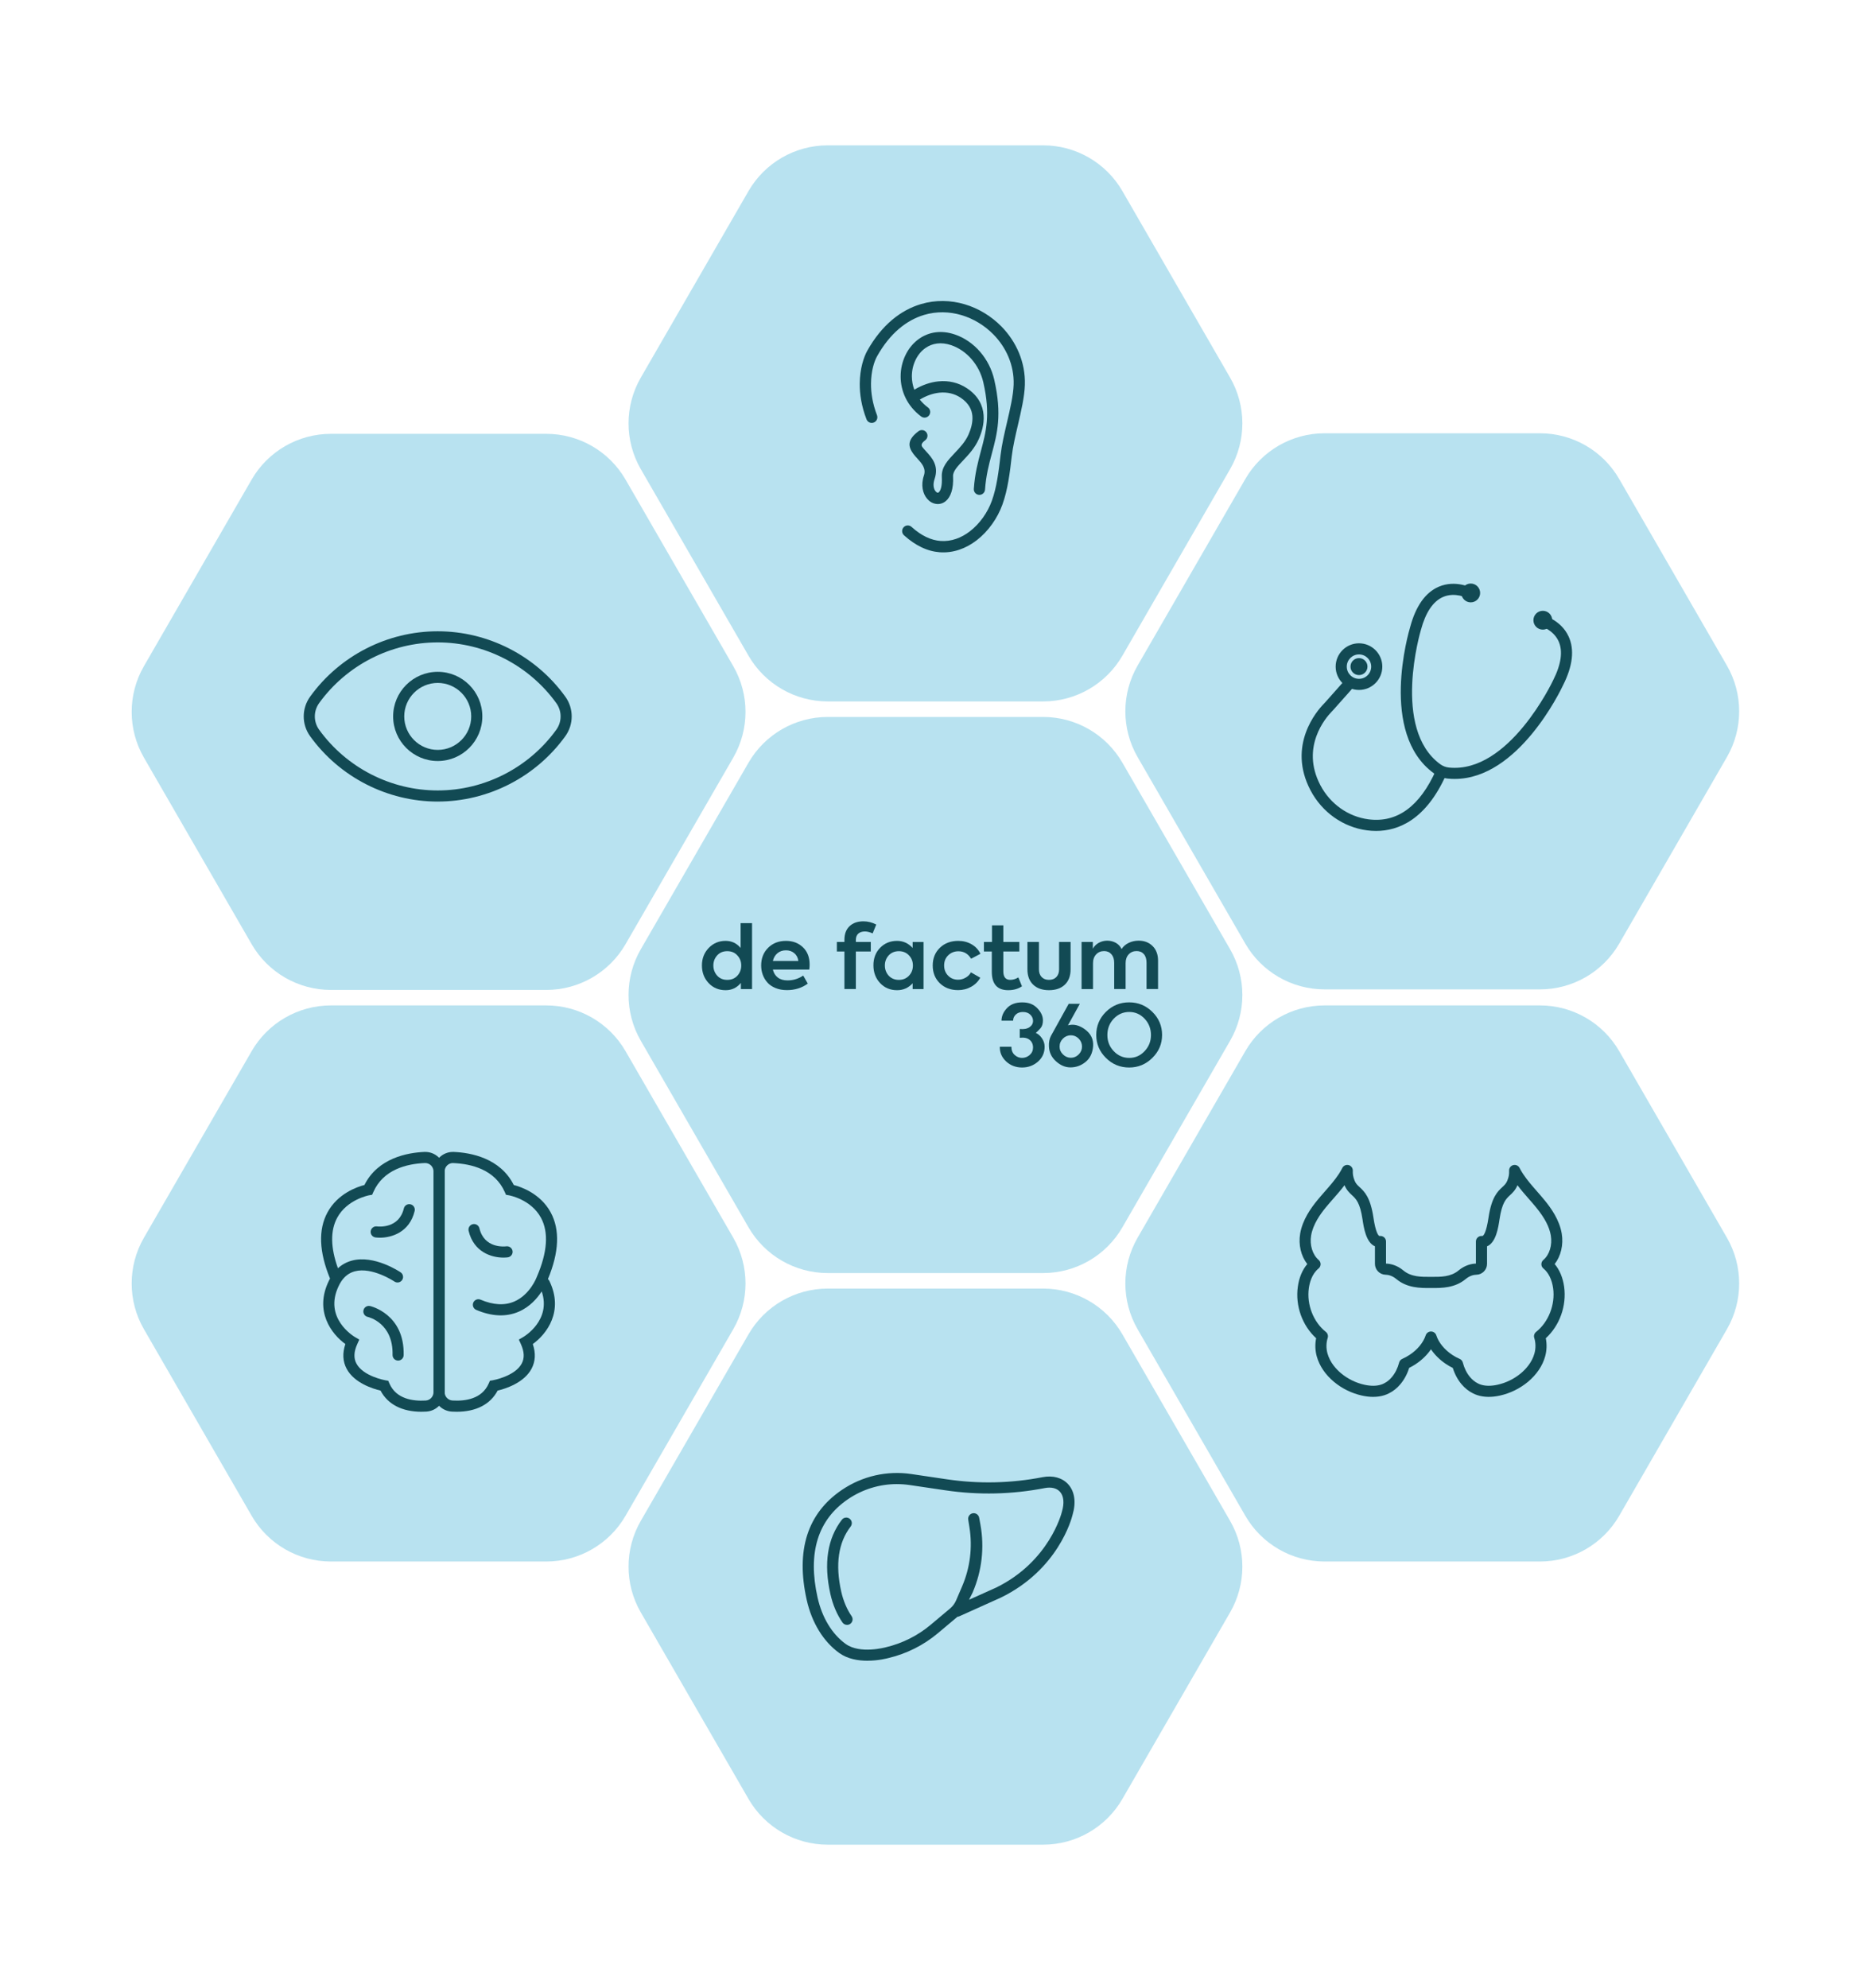 <?xml version="1.0" encoding="UTF-8"?> <svg xmlns="http://www.w3.org/2000/svg" width="370" height="393" viewBox="0 0 370 393" fill="none"><path d="M49.736 94.796C52.967 89.199 58.939 85.751 65.402 85.751L107.973 85.751C114.436 85.751 120.408 89.199 123.64 94.796L144.925 131.663C148.157 137.26 148.157 144.156 144.925 149.753L123.64 186.621C120.408 192.218 114.436 195.666 107.973 195.666L65.402 195.666C58.939 195.666 52.967 192.218 49.736 186.621L28.45 149.753C25.218 144.156 25.218 137.26 28.45 131.663L49.736 94.796Z" fill="#B8E2F0"></path><path d="M86.513 158.435C76.555 158.435 67.128 153.608 61.297 145.521C59.609 143.18 59.609 140.035 61.297 137.694C67.128 129.604 76.558 124.777 86.513 124.777C96.469 124.777 105.899 129.604 111.73 137.692C113.418 140.032 113.418 143.177 111.73 145.518C105.896 153.605 96.469 158.432 86.513 158.432V158.435ZM86.513 126.973C77.26 126.973 68.498 131.459 63.075 138.976C61.942 140.548 61.942 142.661 63.075 144.234C68.498 151.75 77.257 156.237 86.513 156.237C95.77 156.237 104.529 151.75 109.952 144.234C111.085 142.661 111.085 140.548 109.952 138.976C104.529 131.459 95.767 126.973 86.513 126.973Z" fill="#124A54"></path><path d="M86.517 150.418C81.657 150.418 77.703 146.463 77.703 141.603C77.703 136.743 81.657 132.789 86.517 132.789C91.377 132.789 95.332 136.743 95.332 141.603C95.332 146.463 91.377 150.418 86.517 150.418ZM86.517 134.984C82.868 134.984 79.898 137.954 79.898 141.603C79.898 145.253 82.868 148.222 86.517 148.222C90.167 148.222 93.136 145.253 93.136 141.603C93.136 137.954 90.167 134.984 86.517 134.984Z" fill="#124A54"></path><path d="M49.736 207.772C52.967 202.175 58.939 198.727 65.402 198.727L107.973 198.727C114.436 198.727 120.408 202.175 123.64 207.772L144.925 244.64C148.157 250.237 148.157 257.133 144.925 262.73L123.64 299.598C120.408 305.195 114.436 308.643 107.973 308.643L65.402 308.643C58.939 308.643 52.967 305.195 49.736 299.598L28.45 262.73C25.218 257.133 25.218 250.237 28.45 244.64L49.736 207.772Z" fill="#B8E2F0"></path><path d="M83.307 279.042C79.476 279.042 76.644 277.579 75.214 274.86C73.774 274.52 70.025 273.386 68.513 270.546C67.739 269.094 67.657 267.453 68.263 265.659C65.511 263.675 62.089 259.169 64.984 253.189C65.064 253.027 65.143 252.868 65.228 252.714C63.055 247.432 62.885 243.035 64.726 239.641C66.748 235.909 70.568 234.597 72.028 234.221C74.701 228.875 80.56 227.83 83.878 227.687C84.931 227.643 85.933 228.019 86.693 228.752C87.459 229.484 87.882 230.475 87.882 231.534V275.167C87.882 277.198 86.298 278.886 84.276 279.009C83.946 279.028 83.623 279.039 83.307 279.039V279.042ZM67.352 253.43C67.212 253.653 67.081 253.891 66.957 254.147C63.873 260.516 69.901 264.127 70.159 264.278L71.013 264.778L70.609 265.681C69.932 267.187 69.877 268.438 70.445 269.511C71.787 272.039 76.109 272.81 76.153 272.818L76.735 272.92L76.973 273.463C78.304 276.52 81.606 276.976 84.141 276.825C85.006 276.773 85.683 276.045 85.683 275.173V231.534C85.683 231.079 85.502 230.654 85.173 230.335C84.846 230.022 84.418 229.866 83.968 229.88C80.412 230.031 75.758 231.147 73.793 235.612L73.554 236.153L72.972 236.252C72.931 236.26 68.598 237.064 66.641 240.703C65.272 243.244 65.324 246.595 66.792 250.678C67.58 249.954 68.502 249.449 69.553 249.166C73.963 247.986 78.974 251.342 79.185 251.485C79.687 251.825 79.816 252.508 79.476 253.011C79.136 253.513 78.452 253.642 77.953 253.301C77.909 253.271 73.551 250.362 70.115 251.287C68.996 251.589 68.104 252.264 67.404 253.343C67.388 253.37 67.371 253.4 67.352 253.425V253.43Z" fill="#124A54"></path><path d="M75.078 244.638C74.765 244.638 74.472 244.618 74.214 244.586C73.613 244.506 73.19 243.957 73.267 243.356C73.346 242.755 73.892 242.33 74.493 242.409C74.941 242.464 78.871 242.821 79.82 238.85C79.96 238.26 80.553 237.898 81.143 238.038C81.733 238.178 82.095 238.771 81.955 239.361C80.948 243.573 77.4 244.64 75.078 244.64V244.638Z" fill="#124A54"></path><path d="M78.688 268.927C78.688 268.927 78.671 268.927 78.66 268.927C78.054 268.913 77.573 268.411 77.59 267.804C77.738 261.506 72.878 260.337 72.672 260.291C72.082 260.159 71.709 259.574 71.838 258.984C71.967 258.394 72.546 258.021 73.136 258.145C73.205 258.158 79.977 259.701 79.782 267.856C79.769 268.455 79.28 268.929 78.685 268.929L78.688 268.927Z" fill="#124A54"></path><path d="M90.262 279.042C89.947 279.042 89.623 279.031 89.293 279.012C87.271 278.888 85.688 277.201 85.688 275.17V231.534C85.688 230.472 86.11 229.484 86.876 228.752C87.636 228.022 88.64 227.643 89.691 227.687C93.009 227.827 98.868 228.875 101.544 234.221C103.003 234.597 106.823 235.909 108.846 239.641C110.698 243.06 110.514 247.492 108.297 252.821C108.415 252.92 108.514 253.043 108.585 253.189C111.48 259.169 108.058 263.675 105.306 265.659C105.912 267.453 105.83 269.092 105.056 270.546C103.541 273.386 99.795 274.52 98.355 274.86C96.925 277.579 94.093 279.042 90.262 279.042ZM89.527 229.88C89.104 229.88 88.703 230.042 88.393 230.338C88.064 230.654 87.883 231.079 87.883 231.537V275.167C87.883 276.04 88.561 276.764 89.428 276.819C91.961 276.973 95.262 276.515 96.596 273.458L96.832 272.914L97.416 272.815C97.457 272.807 101.78 272.036 103.121 269.509C103.689 268.438 103.635 267.187 102.957 265.678L102.548 264.772L103.41 264.275C103.651 264.136 109 260.93 107.068 255.253C106.189 256.611 104.732 258.304 102.542 259.256C100.053 260.338 97.221 260.222 94.126 258.908C93.569 258.672 93.308 258.027 93.544 257.47C93.78 256.91 94.425 256.652 94.982 256.888C97.504 257.956 99.751 258.076 101.667 257.245C104.793 255.886 106.071 252.459 106.085 252.426L106.107 252.368C108.206 247.506 108.478 243.576 106.917 240.692C104.938 237.042 100.638 236.268 100.594 236.26L100.012 236.161L99.773 235.621C97.809 231.156 93.154 230.039 89.598 229.888C89.573 229.888 89.551 229.888 89.527 229.888V229.88Z" fill="#124A54"></path><path d="M99.501 248.574C97.179 248.574 93.631 247.509 92.624 243.294C92.484 242.704 92.846 242.111 93.436 241.971C94.029 241.831 94.619 242.194 94.759 242.784C95.708 246.757 99.641 246.398 100.085 246.343C100.681 246.272 101.232 246.694 101.309 247.295C101.386 247.893 100.963 248.442 100.365 248.522C100.104 248.555 99.814 248.574 99.501 248.574Z" fill="#124A54"></path><path d="M246.134 207.772C249.365 202.175 255.338 198.727 261.8 198.727L304.371 198.727C310.834 198.727 316.807 202.175 320.038 207.772L341.324 244.64C344.555 250.237 344.555 257.133 341.323 262.73L320.038 299.598C316.807 305.195 310.834 308.643 304.371 308.643L261.8 308.643C255.337 308.643 249.365 305.195 246.134 299.598L224.848 262.73C221.617 257.133 221.617 250.237 224.848 244.64L246.134 207.772Z" fill="#B8E2F0"></path><g clip-path="url(#clip0_1115_26383)"><path d="M271.415 276.102C270.718 276.102 269.977 276.017 269.2 275.847C267.18 275.399 265.276 274.469 263.687 273.152C261.964 271.722 260.778 269.974 260.257 268.097C259.933 266.925 259.894 265.677 260.136 264.508C257.397 262.016 255.987 258.103 256.516 254.327C256.755 252.548 257.408 250.998 258.382 249.848C257.15 248.278 256.604 246.039 256.977 243.836C257.438 241.091 259.11 238.783 260.328 237.285C260.827 236.676 261.346 236.083 261.848 235.51C262.861 234.354 263.819 233.265 264.62 232.049C264.881 231.649 265.111 231.248 265.303 230.864C265.534 230.4 266.055 230.161 266.555 230.287C267.057 230.414 267.4 230.872 267.383 231.388C267.361 232.052 267.414 232.568 267.746 233.383C267.982 233.956 268.292 234.242 268.717 234.637C269.669 235.518 270.858 236.616 271.464 240.699C271.9 243.624 272.46 244.343 272.702 244.305C273.017 244.264 273.333 244.36 273.572 244.566C273.81 244.774 273.947 245.076 273.947 245.392V249.758C274.809 249.782 276.091 250.046 277.38 251.119C278.912 252.4 280.904 252.386 282.652 252.381H283.012C284.76 252.386 286.744 252.397 288.278 251.119C289.567 250.048 290.844 249.782 291.713 249.758V245.392C291.713 245.076 291.851 244.774 292.089 244.566C292.328 244.357 292.644 244.264 292.959 244.305C293.201 244.338 293.766 243.624 294.2 240.699C294.806 236.616 295.989 235.518 296.938 234.637C297.364 234.242 297.671 233.956 297.91 233.38C298.206 232.658 298.302 232.137 298.272 231.393C298.253 230.877 298.596 230.416 299.098 230.287C299.6 230.161 300.122 230.4 300.352 230.864C300.55 231.264 300.78 231.66 301.038 232.041C301.84 233.254 302.786 234.335 303.788 235.479C304.298 236.061 304.825 236.665 305.327 237.282C306.543 238.775 308.217 241.08 308.678 243.836C309.043 246.047 308.502 248.284 307.281 249.845C308.25 250.99 308.9 252.54 309.15 254.327C309.672 258.105 308.261 262.019 305.525 264.508C305.764 265.677 305.723 266.923 305.399 268.092C304.888 269.958 303.706 271.706 301.977 273.146C300.371 274.469 298.464 275.402 296.453 275.844C294.806 276.209 293.313 276.184 292.018 275.767C291.727 275.677 291.417 275.55 291.112 275.391C290.281 274.98 289.529 274.379 288.876 273.605C288.116 272.707 287.523 271.599 287.144 270.38C286.711 270.169 286.28 269.922 285.857 269.645C284.625 268.835 283.585 267.812 282.83 266.695C282.068 267.814 281.025 268.832 279.795 269.637C279.386 269.908 278.958 270.155 278.519 270.372C278.141 271.59 277.542 272.699 276.777 273.605C276.135 274.373 275.38 274.977 274.54 275.391C274.236 275.55 273.928 275.679 273.621 275.773C272.946 275.989 272.208 276.099 271.417 276.099L271.415 276.102ZM265.74 234.269C265.029 235.216 264.255 236.097 263.5 236.956C263.009 237.516 262.501 238.095 262.029 238.671C260.97 239.974 259.516 241.967 259.142 244.201C258.827 246.072 259.422 248.015 260.627 249.033C260.877 249.244 261.02 249.557 261.017 249.884C261.014 250.21 260.863 250.52 260.611 250.726C259.25 251.829 258.824 253.643 258.692 254.628C258.24 257.85 259.59 261.316 262.051 263.256C262.411 263.539 262.556 264.016 262.416 264.453C262.109 265.413 262.093 266.5 262.372 267.51C262.88 269.335 264.129 270.666 265.089 271.461C266.409 272.556 267.995 273.333 269.675 273.703C270.945 273.983 272.051 273.975 272.962 273.681C273.157 273.621 273.344 273.544 273.53 273.445C273.539 273.44 273.55 273.437 273.558 273.432C274.126 273.152 274.645 272.737 275.095 272.197C275.756 271.415 276.253 270.421 276.535 269.324C276.618 268.997 276.848 268.725 277.158 268.591C277.649 268.374 278.13 268.111 278.588 267.809C280.149 266.788 281.313 265.378 281.788 263.934C281.936 263.484 282.356 263.179 282.83 263.179H282.841C283.319 263.179 283.742 263.487 283.887 263.94C284.351 265.378 285.509 266.788 287.065 267.814C287.537 268.124 288.017 268.385 288.494 268.586C288.81 268.72 289.043 268.992 289.128 269.324C289.411 270.43 289.905 271.42 290.555 272.191C291.016 272.737 291.535 273.155 292.098 273.432C292.106 273.437 292.117 273.44 292.125 273.445C292.312 273.544 292.498 273.621 292.677 273.676C293.61 273.975 294.716 273.983 295.981 273.703C297.655 273.336 299.244 272.559 300.577 271.459C301.535 270.66 302.789 269.321 303.283 267.513C303.563 266.5 303.549 265.41 303.245 264.447C303.107 264.014 303.253 263.539 303.612 263.256C306.068 261.316 307.421 257.85 306.977 254.631C306.738 252.922 306.057 251.536 305.059 250.726C304.803 250.52 304.655 250.213 304.652 249.887C304.65 249.56 304.792 249.247 305.042 249.036C306.255 248.009 306.834 246.11 306.518 244.201C306.233 242.496 305.314 240.74 303.632 238.674C303.154 238.086 302.641 237.499 302.141 236.931C301.395 236.078 300.629 235.205 299.927 234.267C299.507 235.26 298.939 235.787 298.437 236.251C297.666 236.967 296.87 237.705 296.376 241.025C296.14 242.603 295.695 245.603 293.914 246.344V249.815C293.914 250.97 292.979 251.931 291.831 251.956C291.31 251.964 290.522 252.12 289.691 252.812C287.542 254.604 284.919 254.59 283.009 254.582H282.669C280.75 254.59 278.127 254.601 275.981 252.809C275.152 252.12 274.362 251.964 273.846 251.956C272.691 251.931 271.758 250.97 271.758 249.815V246.341C269.985 245.597 269.538 242.603 269.302 241.025C268.808 237.705 268.009 236.967 267.235 236.251C266.733 235.787 266.165 235.26 265.745 234.272L265.74 234.269Z" fill="#124A54"></path></g><path d="M147.939 37.772C151.17 32.175 157.142 28.727 163.605 28.727L206.176 28.727C212.639 28.727 218.611 32.175 221.843 37.772L243.128 74.64C246.36 80.237 246.36 87.133 243.128 92.73L221.843 129.598C218.611 135.195 212.639 138.643 206.176 138.643L163.605 138.643C157.142 138.643 151.17 135.195 147.939 129.598L126.653 92.73C123.422 87.133 123.422 80.237 126.653 74.64L147.939 37.772Z" fill="#B8E2F0"></path><path fill-rule="evenodd" clip-rule="evenodd" d="M173.338 82.073C173.555 82.647 173.271 83.293 172.704 83.517C172.13 83.745 171.491 83.458 171.267 82.886C170.26 80.281 169.913 77.89 169.928 75.844C169.944 72.837 170.75 70.523 171.406 69.345C174.285 64.191 178.067 61.289 181.999 60.115C184.914 59.242 187.899 59.325 190.658 60.139C193.399 60.947 195.919 62.487 197.933 64.531C200.855 67.516 202.704 71.587 202.565 76.076C202.496 78.409 201.845 81.185 201.199 83.973C200.7 86.111 200.198 88.258 199.976 90.15C199.787 91.805 199.593 93.444 199.311 95.052C199.028 96.678 198.662 98.26 198.119 99.752C197.16 102.407 195.357 105.008 193.031 106.799C190.942 108.399 188.435 109.361 185.709 109.154C184.537 109.065 183.323 108.748 182.087 108.15C180.965 107.608 179.82 106.841 178.672 105.799C178.221 105.388 178.185 104.681 178.594 104.225C179.004 103.764 179.707 103.727 180.162 104.14C181.151 105.035 182.112 105.691 183.051 106.137C184.022 106.603 184.968 106.853 185.885 106.923C188.018 107.084 190.014 106.312 191.686 105.027C193.672 103.503 195.212 101.273 196.033 98.999C196.524 97.647 196.86 96.188 197.123 94.673C197.39 93.135 197.578 91.523 197.769 89.893C198.002 87.886 198.522 85.677 199.034 83.475C199.658 80.802 200.279 78.139 200.345 76.017C200.464 72.17 198.873 68.674 196.342 66.099C194.594 64.319 192.4 62.987 190.023 62.282C187.659 61.582 185.108 61.508 182.626 62.251C179.22 63.273 175.915 65.834 173.347 70.431C172.813 71.382 172.167 73.283 172.154 75.845C172.141 77.654 172.454 79.769 173.342 82.074L173.338 82.073ZM183.394 80.528C182.763 80.056 182.234 79.532 181.801 78.978C183.109 78.189 184.427 77.742 185.688 77.615C187.214 77.466 188.655 77.801 189.857 78.599C191.482 79.68 192.091 80.982 192.193 82.243C192.296 83.569 191.86 84.907 191.428 85.89C190.792 87.328 189.71 88.477 188.732 89.504C187.299 91.02 186.054 92.331 186.148 94.254C186.239 96.026 185.941 96.968 185.532 97.315C185.46 97.378 185.382 97.4 185.322 97.388C185.196 97.367 185.057 97.272 184.928 97.121C184.53 96.649 184.345 95.779 184.719 94.681C185.619 92.025 184.202 90.48 182.987 89.156C182.735 88.881 182.495 88.615 182.321 88.384C182.055 88.024 182.034 87.645 182.866 87.021C183.362 86.651 183.463 85.949 183.097 85.455C182.731 84.96 182.034 84.86 181.542 85.232C179.224 86.971 179.498 88.32 180.535 89.722C180.777 90.053 181.06 90.354 181.351 90.672C182.153 91.549 183.09 92.573 182.615 93.976C181.956 95.912 182.404 97.586 183.236 98.572C183.703 99.129 184.304 99.481 184.94 99.588C185.635 99.707 186.346 99.539 186.955 99.022C187.848 98.271 188.504 96.71 188.372 94.125C188.325 93.162 189.261 92.169 190.34 91.029C191.442 89.864 192.668 88.565 193.461 86.777C194.006 85.538 194.549 83.837 194.408 82.042C194.26 80.169 193.396 78.25 191.089 76.723C189.451 75.637 187.52 75.178 185.483 75.38C183.919 75.535 182.293 76.08 180.714 77.027C180.386 76.17 180.233 75.281 180.228 74.408C180.223 73.246 180.482 72.126 180.957 71.144C181.422 70.178 182.1 69.349 182.941 68.768C184.254 67.857 185.996 67.539 188.012 68.227C189.539 68.747 190.927 69.717 192.031 70.99C193.136 72.263 193.956 73.84 194.353 75.575C195.807 81.93 194.878 85.403 193.883 89.125C193.292 91.339 192.675 93.637 192.476 96.627C192.43 97.245 192.897 97.776 193.508 97.814C194.119 97.853 194.65 97.387 194.69 96.772C194.882 93.978 195.466 91.796 196.026 89.696C197.096 85.699 198.091 81.962 196.515 75.067C196.037 72.971 195.043 71.068 193.712 69.529C192.353 67.96 190.637 66.762 188.743 66.119C185.986 65.177 183.559 65.648 181.699 66.934C180.532 67.744 179.601 68.873 178.97 70.185C178.342 71.478 178.002 72.945 178.01 74.439C178.019 77.267 179.248 80.216 182.076 82.329C182.567 82.695 183.265 82.592 183.633 82.096C184.001 81.601 183.904 80.901 183.408 80.533L183.394 80.528Z" fill="#124A54"></path><path d="M246.134 94.686C249.365 89.089 255.338 85.641 261.8 85.641L304.371 85.641C310.834 85.641 316.807 89.089 320.038 94.686L341.324 131.554C344.555 137.151 344.555 144.047 341.323 149.644L320.038 186.512C316.807 192.109 310.834 195.557 304.371 195.557L261.8 195.557C255.337 195.557 249.365 192.109 246.134 186.512L224.848 149.644C221.617 144.047 221.617 137.151 224.848 131.554L246.134 94.686Z" fill="#B8E2F0"></path><path d="M271.982 164.24C271.373 164.24 270.783 164.199 270.22 164.124C265.492 163.518 261.304 160.56 259.021 156.21C254.353 147.316 260.333 140.472 261.579 139.191C261.691 139.075 261.801 138.96 261.908 138.839C265.176 135.176 265.596 134.69 265.648 134.627L266.299 135.168L265.676 134.591C266.153 134.078 266.847 134.141 267.243 134.501C267.325 134.575 268.016 135.25 267.226 136.158C267.141 136.257 266.987 136.43 266.729 136.724C266.213 137.305 265.267 138.37 263.546 140.302C263.417 140.445 263.288 140.585 263.154 140.722C262.092 141.814 257.001 147.637 260.967 155.192C262.918 158.908 266.48 161.432 270.5 161.948C276.139 162.673 280.623 159.399 283.829 152.217L285.832 153.112C281.844 162.047 276.378 164.24 271.979 164.24H271.982Z" fill="#124A54"></path><path d="M287.533 153.963C287.083 153.963 286.628 153.941 286.164 153.894C285.157 153.793 284.191 153.422 283.373 152.827C272.555 144.945 278.401 124.99 278.727 123.908C279.839 119.776 281.732 117.108 284.356 115.975C287.714 114.526 290.928 116.219 291.065 116.293L290.025 118.225L290.546 117.259L290.031 118.228C290.006 118.214 287.58 116.963 285.209 118C283.241 118.859 281.773 121.046 280.846 124.496L280.835 124.531C280.777 124.726 275.044 144.045 284.668 151.054C285.173 151.422 285.769 151.65 286.389 151.713C298.244 152.912 306.858 134.707 306.946 134.523L306.962 134.49C308.581 131.293 308.944 128.678 308.041 126.721C306.949 124.356 304.339 123.7 304.311 123.692L304.827 121.557C304.975 121.592 308.502 122.479 310.033 125.799C311.23 128.392 310.859 131.644 308.927 135.461C308.463 136.452 300.091 153.96 287.536 153.96L287.533 153.963Z" fill="#124A54"></path><path d="M290.689 119.061C291.716 119.061 292.549 118.228 292.549 117.2C292.549 116.173 291.716 115.34 290.689 115.34C289.661 115.34 288.828 116.173 288.828 117.2C288.828 118.228 289.661 119.061 290.689 119.061Z" fill="#124A54"></path><path d="M304.939 124.452C305.966 124.452 306.799 123.619 306.799 122.591C306.799 121.563 305.966 120.73 304.939 120.73C303.911 120.73 303.078 121.563 303.078 122.591C303.078 123.619 303.911 124.452 304.939 124.452Z" fill="#124A54"></path><path d="M268.602 136.373C266.061 136.373 263.992 134.304 263.992 131.763C263.992 129.221 266.061 127.152 268.602 127.152C271.144 127.152 273.213 129.221 273.213 131.763C273.213 134.304 271.144 136.373 268.602 136.373ZM268.602 129.348C267.272 129.348 266.188 130.432 266.188 131.763C266.188 133.094 267.272 134.178 268.602 134.178C269.933 134.178 271.017 133.094 271.017 131.763C271.017 130.432 269.933 129.348 268.602 129.348Z" fill="#124A54"></path><path d="M268.601 133.437C269.529 133.437 270.281 132.685 270.281 131.758C270.281 130.83 269.529 130.078 268.601 130.078C267.674 130.078 266.922 130.83 266.922 131.758C266.922 132.685 267.674 133.437 268.601 133.437Z" fill="#124A54"></path><path d="M147.939 263.741C151.17 258.144 157.142 254.696 163.605 254.696L206.176 254.696C212.639 254.696 218.611 258.144 221.843 263.741L243.128 300.609C246.36 306.206 246.36 313.102 243.128 318.699L221.843 355.566C218.611 361.163 212.639 364.611 206.176 364.611L163.605 364.611C157.142 364.611 151.17 361.163 147.939 355.566L126.653 318.699C123.422 313.102 123.422 306.206 126.653 300.609L147.939 263.741Z" fill="#B8E2F0"></path><path d="M171.451 328.254C169.628 328.254 167.537 327.919 165.877 326.725C162.743 324.469 160.46 320.748 159.45 316.248C157.249 306.429 159.585 299.11 166.393 294.492C170.43 291.756 175.309 290.642 180.131 291.355L187.194 292.398C193.481 293.328 199.831 293.183 206.069 291.972C208.116 291.575 209.96 292.088 211.126 293.375C212.419 294.802 212.723 296.956 211.985 299.439C211.793 300.227 209.137 310.265 197.814 315.778C197.803 315.784 197.795 315.787 197.784 315.792L189.614 319.467C189.494 319.521 189.37 319.552 189.244 319.56C189.228 319.576 189.208 319.59 189.189 319.607L185.361 322.823C182.559 325.177 179.197 326.868 175.636 327.713C175.375 327.784 173.597 328.251 171.448 328.251L171.451 328.254ZM177.279 293.339C173.855 293.339 170.501 294.36 167.628 296.308C161.637 300.37 159.609 306.917 161.593 315.767C162.485 319.744 164.461 323.004 167.161 324.944C169.996 326.983 175.018 325.611 175.067 325.597C175.081 325.594 175.098 325.589 175.111 325.586C178.347 324.821 181.404 323.287 183.95 321.146L187.779 317.93C188.297 317.494 188.714 316.934 188.981 316.311L190.161 313.558C191.738 309.881 192.241 305.85 191.612 301.898L191.368 300.359C191.275 299.766 191.675 299.206 192.268 299.105C192.861 299.003 193.423 299.398 193.533 299.991L193.777 301.327C194.603 305.875 194.074 310.521 192.241 314.766C192.232 314.785 192.224 314.804 192.216 314.821L191.524 316.206L196.87 313.803C207.424 308.654 209.837 299.006 209.858 298.907C209.864 298.888 209.869 298.863 209.875 298.844C210.394 297.112 210.262 295.694 209.499 294.851C208.851 294.135 207.781 293.88 206.489 294.129C200.007 295.389 193.407 295.537 186.873 294.571L179.809 293.528C178.967 293.405 178.119 293.342 177.279 293.342V293.339Z" fill="#124A54"></path><path d="M167.416 321.166C167.068 321.166 166.725 320.998 166.511 320.691C165.402 319.08 164.601 317.189 164.126 315.068C162.773 309.028 163.536 304.088 166.395 300.384C166.766 299.904 167.455 299.816 167.935 300.186C168.415 300.557 168.503 301.245 168.133 301.726C165.69 304.89 165.065 309.217 166.269 314.588C166.678 316.407 167.386 318.089 168.322 319.448C168.665 319.947 168.539 320.631 168.039 320.974C167.85 321.105 167.633 321.166 167.419 321.166H167.416Z" fill="#124A54"></path><path d="M147.939 150.757C151.17 145.16 157.142 141.712 163.605 141.712L206.176 141.712C212.639 141.712 218.611 145.16 221.843 150.757L243.128 187.624C246.36 193.221 246.36 200.117 243.128 205.714L221.843 242.582C218.611 248.179 212.639 251.627 206.176 251.627L163.605 251.627C157.142 251.627 151.17 248.179 147.939 242.582L126.653 205.714C123.422 200.117 123.422 193.221 126.653 187.624L147.939 150.757Z" fill="#B8E2F0"></path><path d="M148.64 195.494H146.434V194.277C145.645 195.236 144.643 195.717 143.426 195.717C142.07 195.717 140.953 195.253 140.072 194.328C139.179 193.379 138.734 192.214 138.734 190.833C138.734 189.452 139.179 188.321 140.072 187.372C140.975 186.435 142.088 185.967 143.408 185.967C144.613 185.967 145.605 186.435 146.379 187.372L146.382 187.369V182.469H148.64V195.494ZM143.742 188.006C142.919 188.006 142.258 188.279 141.761 188.828C141.251 189.389 140.996 190.057 140.996 190.833C140.996 191.609 141.251 192.297 141.761 192.855C142.258 193.404 142.919 193.677 143.742 193.677C144.566 193.677 145.231 193.404 145.74 192.855C146.25 192.297 146.505 191.621 146.505 190.833C146.505 190.045 146.245 189.377 145.723 188.828C145.226 188.279 144.566 188.006 143.742 188.006Z" fill="#124A54"></path><path d="M160.022 190.645C160.022 190.942 160 191.274 159.953 191.64H152.758C152.909 192.303 153.23 192.825 153.723 193.208C154.215 193.591 154.855 193.782 155.642 193.782C156.789 193.782 157.826 193.462 158.753 192.823L159.656 194.416C158.486 195.272 157.118 195.701 155.555 195.701C154.697 195.701 153.935 195.565 153.27 195.289C152.605 195.016 152.068 194.648 151.662 194.184C151.257 193.721 150.952 193.208 150.75 192.643C150.547 192.077 150.445 191.474 150.445 190.835C150.445 189.418 150.898 188.259 151.801 187.357C152.716 186.432 153.898 185.969 155.345 185.969C156.7 185.969 157.818 186.391 158.699 187.237C159.579 188.071 160.02 189.208 160.02 190.647L160.022 190.645ZM155.348 187.835C154.687 187.835 154.128 188.023 153.671 188.401C153.213 188.779 152.909 189.291 152.758 189.942H157.799C157.705 189.291 157.438 188.776 156.99 188.401C156.545 188.023 155.996 187.835 155.348 187.835Z" fill="#124A54"></path><path d="M170.966 184.111C170.388 184.111 169.942 184.257 169.628 184.547C169.314 184.837 169.158 185.259 169.158 185.806V186.184H172.112V188.069H169.158V195.49H166.9V188.069H165.406V186.184H166.9V185.755C166.9 184.601 167.239 183.703 167.917 183.064C168.594 182.425 169.507 182.105 170.655 182.105C171.523 182.105 172.369 182.318 173.192 182.74L172.48 184.489C171.901 184.237 171.397 184.111 170.969 184.111H170.966Z" fill="#124A54"></path><path d="M180.384 187.374V186.191H182.539V195.496H180.384V194.348C179.561 195.262 178.537 195.718 177.307 195.718C175.952 195.718 174.834 195.25 173.954 194.313C173.073 193.377 172.633 192.206 172.633 190.801C172.633 189.396 173.073 188.242 173.954 187.34C174.846 186.425 175.964 185.969 177.307 185.969C178.512 185.969 179.538 186.437 180.384 187.374ZM180.436 190.835C180.436 190.047 180.177 189.379 179.655 188.83C179.133 188.281 178.467 188.008 177.656 188.008C176.845 188.008 176.18 188.281 175.658 188.83C175.148 189.391 174.893 190.059 174.893 190.835C174.893 191.611 175.148 192.299 175.658 192.857C176.18 193.406 176.845 193.679 177.656 193.679C178.467 193.679 179.133 193.406 179.655 192.857C180.177 192.308 180.436 191.635 180.436 190.835Z" fill="#124A54"></path><path d="M189.338 195.701C187.888 195.701 186.691 195.245 185.742 194.33C184.814 193.416 184.352 192.25 184.352 190.835C184.352 189.42 184.822 188.254 185.759 187.34C186.709 186.425 187.926 185.969 189.407 185.969C190.379 185.969 191.257 186.196 192.039 186.647C192.82 187.098 193.402 187.725 193.785 188.523L191.942 189.498C191.339 188.515 190.505 188.025 189.439 188.025C188.628 188.025 187.95 188.293 187.406 188.83C186.862 189.367 186.607 190.025 186.607 190.835C186.607 191.645 186.867 192.303 187.389 192.84C187.911 193.377 188.571 193.645 189.37 193.645C189.892 193.645 190.387 193.511 190.857 193.243C191.326 192.974 191.675 192.623 191.908 192.189L193.75 193.252C193.332 194.006 192.734 194.604 191.952 195.043C191.171 195.482 190.298 195.704 189.338 195.704V195.701Z" fill="#124A54"></path><path d="M201.28 193.195L201.993 194.944C201.251 195.459 200.343 195.715 199.265 195.715C197.11 195.715 196.032 194.505 196.032 192.081V188.071H194.469V186.185H196.067V182.895H198.307V186.185H201.471V188.071H198.307V191.995C198.307 193.115 198.765 193.676 199.68 193.676C200.212 193.676 200.746 193.515 201.278 193.195H201.28Z" fill="#124A54"></path><path d="M207.327 195.715C206.006 195.715 204.967 195.352 204.208 194.627C203.449 193.903 203.07 192.893 203.07 191.603V186.188H205.346V191.603C205.346 192.232 205.521 192.734 205.875 193.11C206.229 193.488 206.711 193.676 207.327 193.676C207.943 193.676 208.442 193.488 208.796 193.11C209.15 192.732 209.325 192.23 209.325 191.603V186.188H211.601V191.603C211.601 192.893 211.22 193.903 210.463 194.627C209.704 195.352 208.658 195.715 207.327 195.715Z" fill="#124A54"></path><path d="M225.064 185.928C226.177 185.928 227.093 186.282 227.81 186.992C228.527 187.702 228.888 188.665 228.888 189.887V195.493H226.613V190.299C226.613 189.558 226.437 188.985 226.083 188.585C225.73 188.185 225.252 187.985 224.649 187.985C224.011 187.985 223.491 188.202 223.086 188.636C222.68 189.07 222.477 189.648 222.477 190.368V195.493H220.219V190.316C220.219 189.597 220.036 189.029 219.672 188.611C219.306 188.194 218.824 187.987 218.221 187.987C217.582 187.987 217.058 188.206 216.647 188.648C216.237 189.087 216.032 189.668 216.032 190.387V195.495H213.773V186.184H215.997V187.521C216.264 187.031 216.655 186.64 217.169 186.355C217.684 186.07 218.25 185.926 218.864 185.926C219.502 185.938 220.068 186.087 220.568 186.372C221.065 186.658 221.436 187.062 221.681 187.589C222.017 187.065 222.485 186.655 223.088 186.365C223.689 186.075 224.35 185.928 225.069 185.928H225.064Z" fill="#124A54"></path><path d="M199.902 206.891C199.902 207.585 200.116 208.129 200.544 208.517C200.972 208.904 201.46 209.1 202.011 209.1C202.562 209.1 203.084 208.907 203.522 208.519C203.96 208.131 204.179 207.644 204.179 207.051C204.179 206.399 203.951 205.89 203.493 205.525C203.035 205.159 202.388 205.026 201.553 205.127V203.385C202.368 203.467 203.008 203.35 203.478 203.034C203.946 202.718 204.179 202.295 204.179 201.767C204.179 201.317 204 200.917 203.645 200.559C203.288 200.203 202.799 200.025 202.176 200.025C201.597 200.025 201.13 200.193 200.773 200.531C200.416 200.87 200.239 201.273 200.239 201.742H197.947C197.947 200.862 198.304 200.04 199.015 199.274C199.729 198.508 200.736 198.125 202.041 198.125C203.345 198.125 204.275 198.508 205.019 199.274C205.762 200.04 206.134 200.843 206.134 201.68C206.134 202.355 205.971 202.876 205.644 203.244C205.319 203.612 205.011 203.919 204.728 204.163C205.196 204.368 205.605 204.727 205.949 205.236C206.296 205.747 206.469 206.298 206.469 206.891C206.469 208.097 206.025 209.082 205.139 209.851C204.253 210.617 203.21 211 202.009 211C200.807 211 199.717 210.602 198.863 209.804C198.009 209.006 197.59 208.035 197.61 206.891H199.902Z" fill="#124A54"></path><path d="M211.078 202.667C212.197 202.361 213.327 202.633 214.469 203.48C215.609 204.327 216.138 205.417 216.057 206.746C215.956 208.115 215.461 209.165 214.575 209.889C213.689 210.615 212.685 210.978 211.567 210.978C210.548 210.978 209.591 210.571 208.695 209.753C207.799 208.935 207.341 207.935 207.319 206.749C207.299 206.4 207.324 206.049 207.395 205.691C207.467 205.333 207.573 205.022 207.715 204.757L211.228 198.41H213.428L211.075 202.672L211.078 202.667ZM210.086 205.288C209.647 205.728 209.428 206.254 209.428 206.867C209.428 207.48 209.652 207.977 210.1 208.416C210.548 208.856 211.068 209.076 211.658 209.076C212.249 209.076 212.764 208.856 213.202 208.416C213.64 207.977 213.859 207.46 213.859 206.867C213.859 206.274 213.64 205.728 213.202 205.288C212.764 204.849 212.249 204.629 211.658 204.629C211.068 204.629 210.524 204.849 210.086 205.288Z" fill="#124A54"></path><path d="M218.577 200.006C219.847 198.749 221.38 198.121 223.177 198.121C224.974 198.121 226.483 198.749 227.763 200.006C229.043 201.264 229.685 202.781 229.685 204.56C229.685 206.338 229.045 207.831 227.763 209.098C226.483 210.366 224.954 211.001 223.177 211.001C221.4 211.001 219.847 210.368 218.577 209.098C217.307 207.831 216.672 206.319 216.672 204.56C216.672 202.801 217.307 201.264 218.577 200.006ZM220.133 201.35C219.293 202.235 218.872 203.309 218.872 204.577C218.872 205.844 219.293 206.885 220.133 207.771C220.972 208.656 221.993 209.101 223.195 209.101C224.396 209.101 225.385 208.658 226.227 207.771C227.066 206.887 227.487 205.822 227.487 204.577C227.487 203.332 227.066 202.237 226.227 201.35C225.385 200.466 224.376 200.021 223.195 200.021C222.013 200.021 220.972 200.463 220.133 201.35Z" fill="#124A54"></path><defs><clipPath id="clip0_1115_26383"><rect width="52.848" height="45.847" fill="white" transform="translate(256.406 230.254)"></rect></clipPath></defs></svg> 